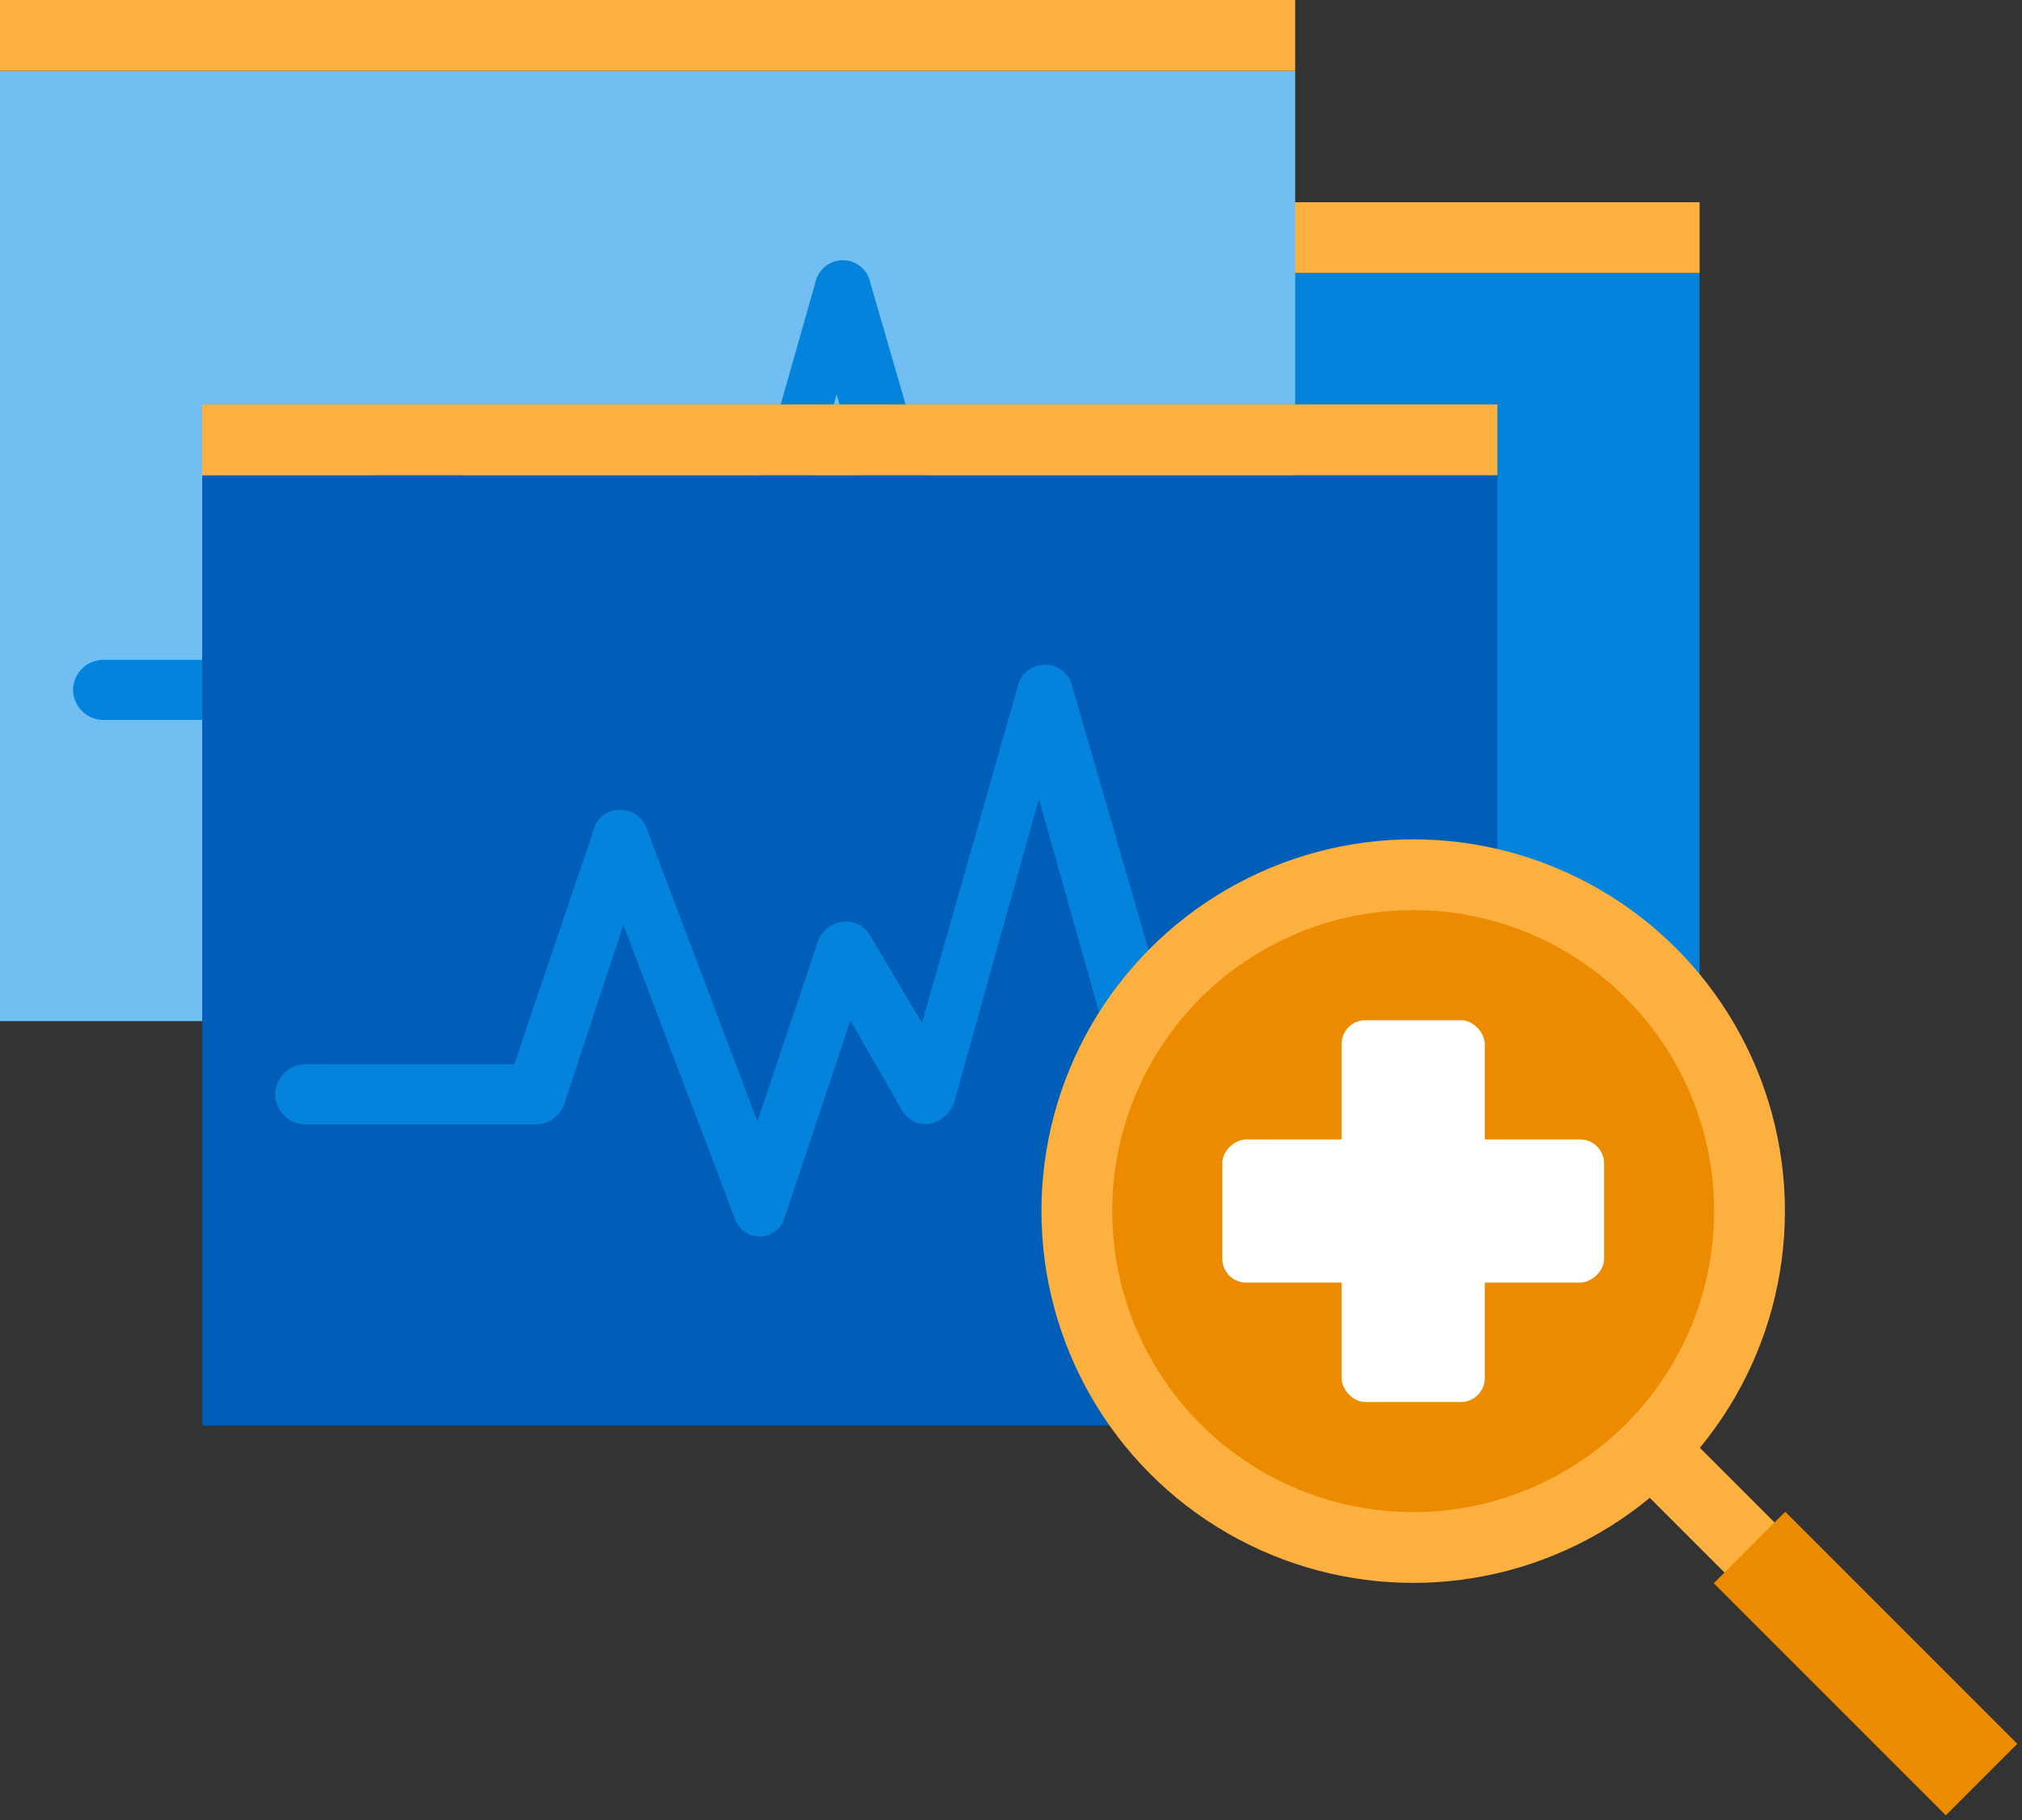 <svg id="design" xmlns="http://www.w3.org/2000/svg" viewBox="0 0 200 180"><rect x="0" y="0" width="200" height="180" fill="#333333" stroke="none"/><defs><style>.cls-1{fill:#0383db;}.cls-2{fill:#fbb040;}.cls-3{fill:#70bef2;}.cls-4{fill:#005eb8;}.cls-5,.cls-6{fill:none;}.cls-5,.cls-7{stroke:#fbb040;stroke-width:7px;}.cls-5,.cls-6,.cls-7{stroke-miterlimit:10;}.cls-6{stroke:#ed8b00;stroke-width:10px;}.cls-7{fill:#ed8b00;}.cls-8{fill:#fff;}</style></defs><rect class="cls-1" x="40" y="27" width="128.11" height="93.99"/><rect class="cls-2" x="40" y="20" width="128.11" height="7"/><rect class="cls-3" y="7" width="128.11" height="93.99"/><rect class="cls-2" width="128.11" height="7"/><path class="cls-1" d="M96.88,65.26,86.07,27.91a2.77,2.77,0,0,0-5.41,0L71.2,61.17l-5.14-8.65a2.78,2.78,0,0,0-2.71-1.36,3,3,0,0,0-2.43,1.9l-6,17.86-11-29.19a2.73,2.73,0,0,0-2.71-1.62A2.59,2.59,0,0,0,38.74,42L30.87,65.26H10.18A3,3,0,0,0,7.23,68.2h0a3,3,0,0,0,2.95,3H33.06a3,3,0,0,0,2.71-1.89l5.89-17.84,11.09,29.2a2.6,2.6,0,0,0,2.44,1.62h0a2.57,2.57,0,0,0,2.42-1.89l6.5-19.47,5.13,8.92A2.74,2.74,0,0,0,72,71.15,3.27,3.27,0,0,0,74.38,69l8.38-30,8.39,29.74a2.64,2.64,0,0,0,2.7,2.17H118a2.84,2.84,0,0,0,2.84-2.84h0A2.84,2.84,0,0,0,118,65.21Z"/><rect class="cls-4" x="20" y="47" width="128.11" height="93.99"/><rect class="cls-2" x="20" y="40" width="128.11" height="7"/><path class="cls-1" d="M116.88,105.26,106.07,67.91a2.77,2.77,0,0,0-5.41,0L91.2,101.17l-5.14-8.65a2.78,2.78,0,0,0-2.71-1.36,3,3,0,0,0-2.43,1.9l-6,17.86L63.88,81.73a2.73,2.73,0,0,0-2.71-1.62A2.59,2.59,0,0,0,58.74,82l-7.87,23.26H30.18a3,3,0,0,0-2.95,2.94h0a3,3,0,0,0,2.95,3H53.06a3,3,0,0,0,2.71-1.89l5.89-17.84,11.09,29.2a2.6,2.6,0,0,0,2.44,1.62h0a2.57,2.57,0,0,0,2.42-1.89l6.5-19.47,5.13,8.92A2.74,2.74,0,0,0,92,111.15,3.27,3.27,0,0,0,94.38,109l8.38-30,8.39,29.74a2.64,2.64,0,0,0,2.7,2.17H138a2.84,2.84,0,0,0,2.84-2.84h0a2.84,2.84,0,0,0-2.84-2.84Z"/><line class="cls-5" x1="139.78" y1="119.78" x2="191.32" y2="171.32"/><line class="cls-6" x1="173.05" y1="153.05" x2="196" y2="176"/><circle class="cls-7" cx="139.78" cy="119.78" r="33.27"/><rect class="cls-8" x="132.7" y="100.9" width="14.16" height="37.76" rx="2.36"/><rect class="cls-8" x="132.7" y="100.9" width="14.16" height="37.76" rx="2.36" transform="translate(20 259.55) rotate(-90)"/></svg>